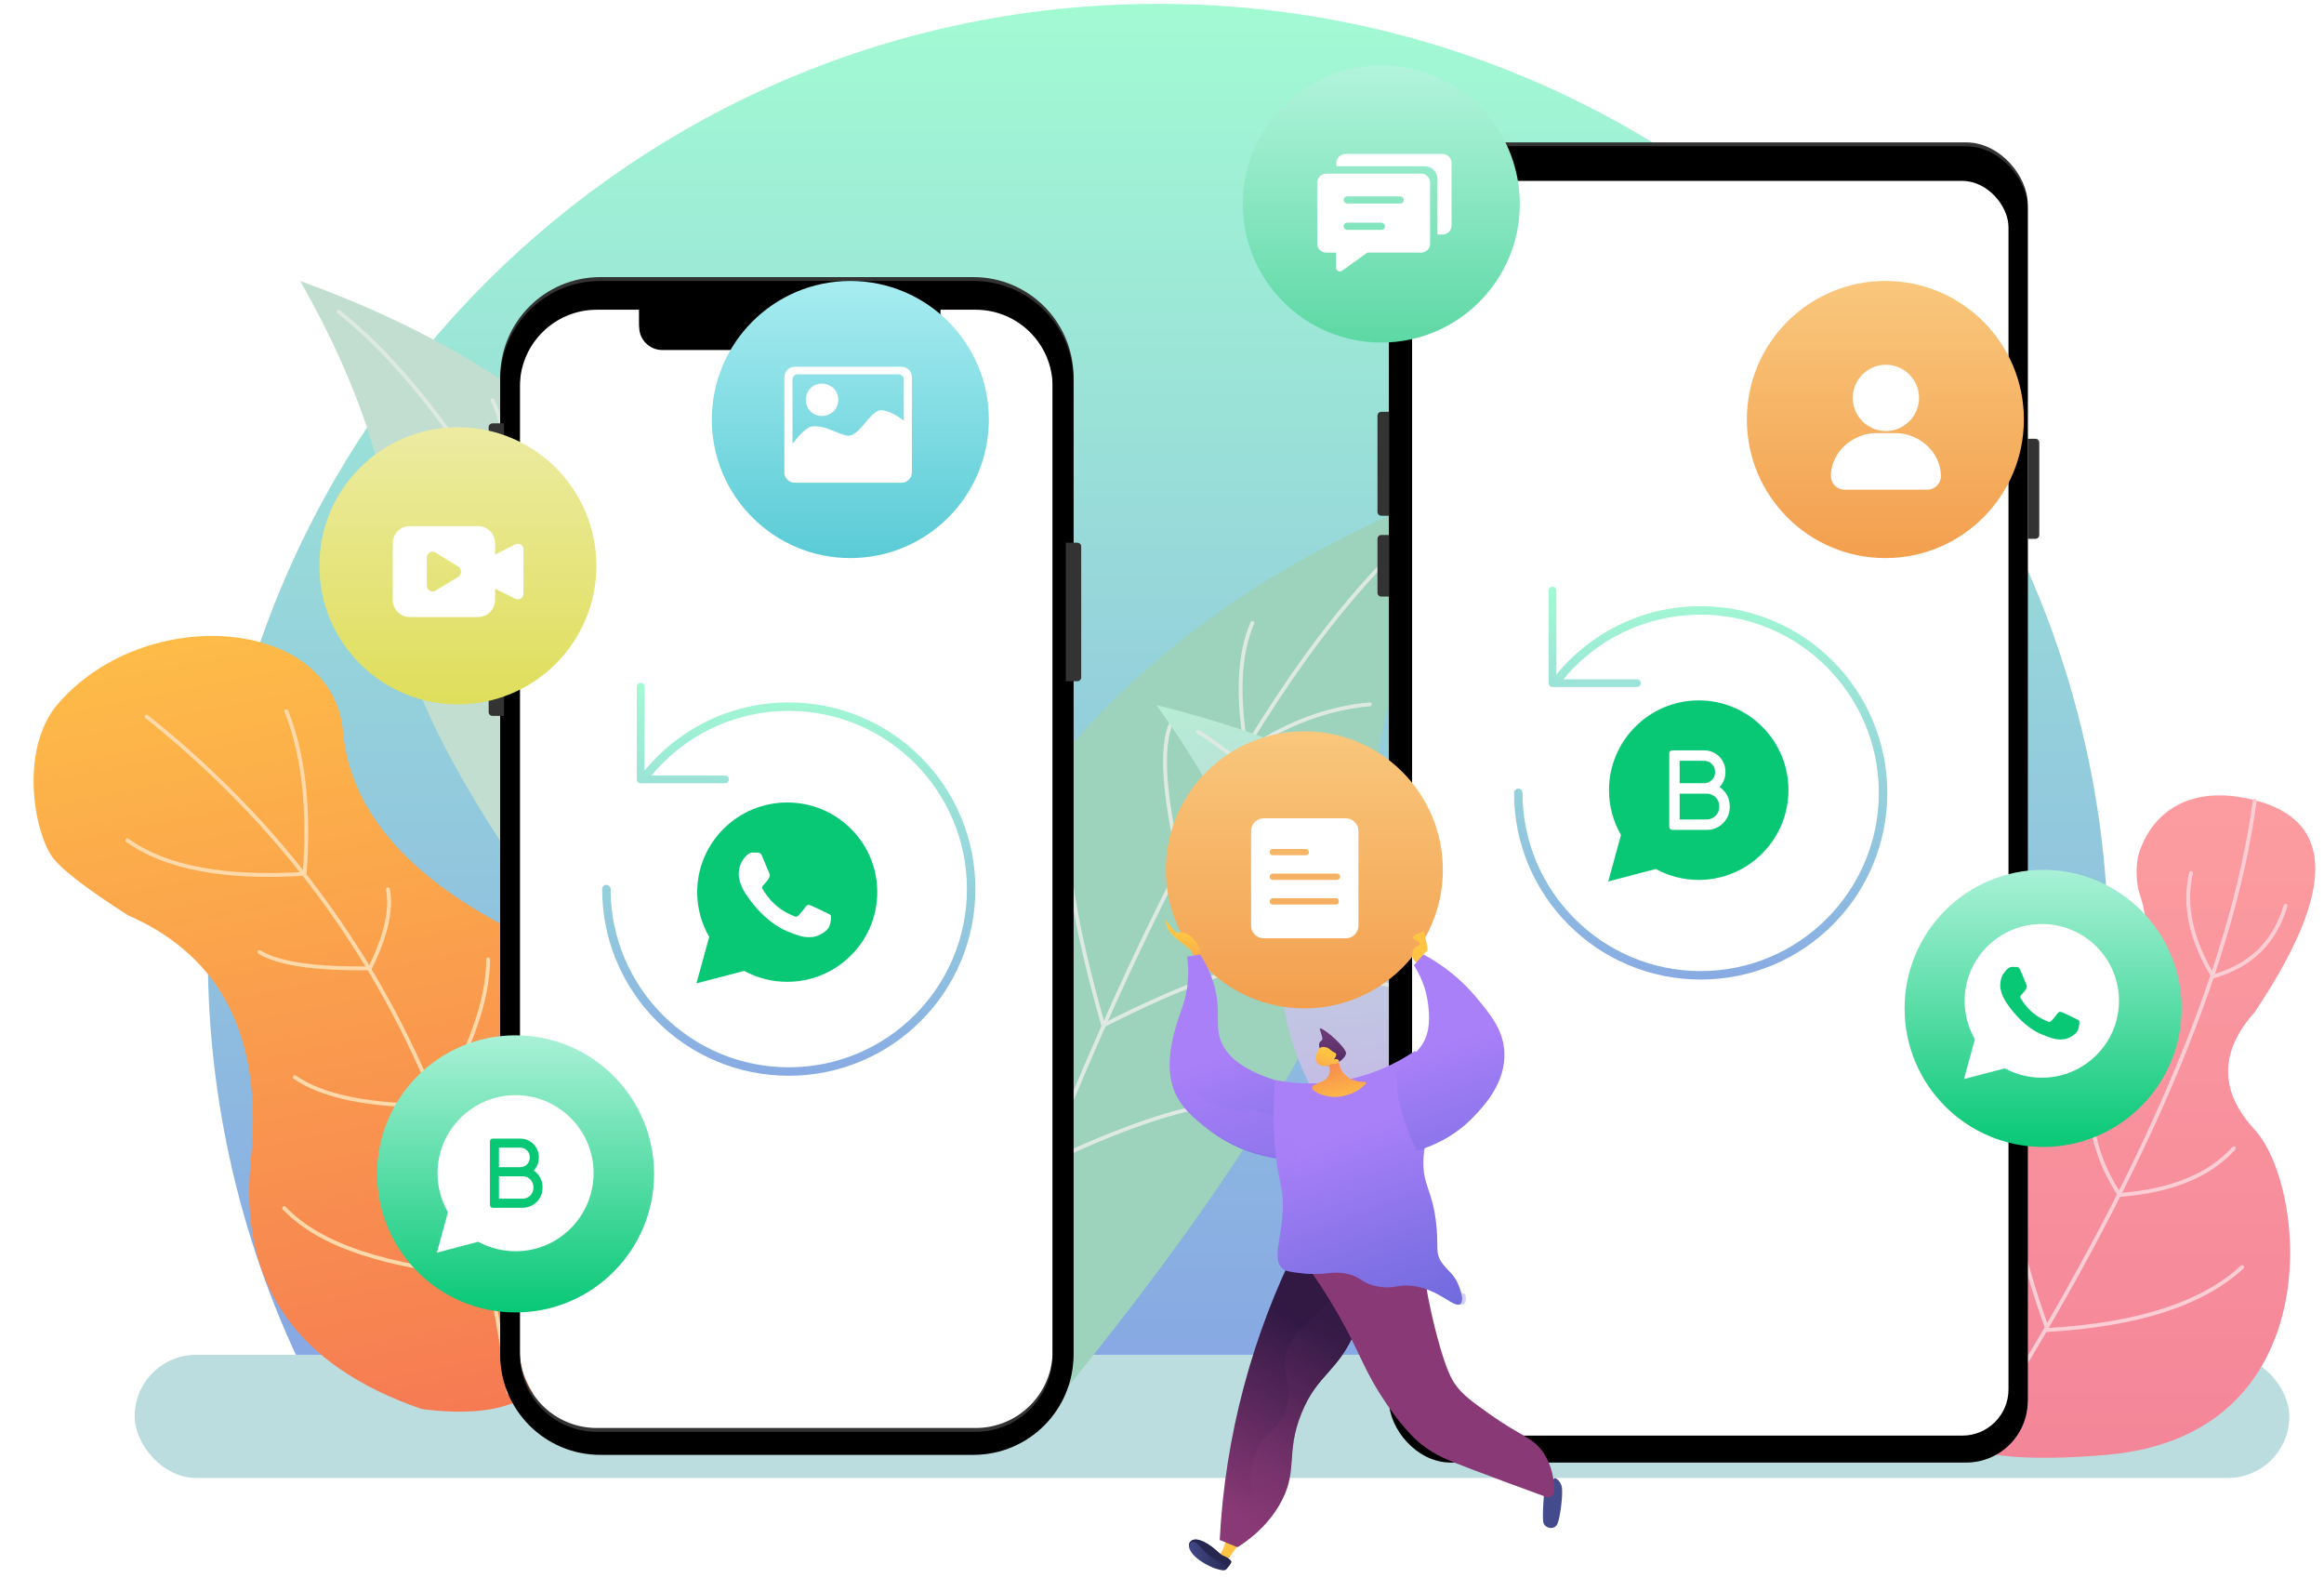 <?xml version="1.0" encoding="UTF-8"?>
<svg width="604px" height="410px" viewBox="0 0 604 410" version="1.1" xmlns="http://www.w3.org/2000/svg" xmlns:xlink="http://www.w3.org/1999/xlink">
    <title>编组 40</title>
    <defs>
        <linearGradient x1="50%" y1="0%" x2="50%" y2="100%" id="linearGradient-1">
            <stop stop-color="#A2FAD3" offset="0%"></stop>
            <stop stop-color="#87A6E4" offset="100%"></stop>
        </linearGradient>
        <linearGradient x1="50%" y1="0%" x2="50%" y2="99.526%" id="linearGradient-2">
            <stop stop-color="#FC9DA0" offset="0%"></stop>
            <stop stop-color="#F48599" offset="100%"></stop>
        </linearGradient>
        <linearGradient x1="50%" y1="0%" x2="50%" y2="100%" id="linearGradient-3">
            <stop stop-color="#FEBF47" offset="0%"></stop>
            <stop stop-color="#F67A53" offset="100%"></stop>
        </linearGradient>
        <linearGradient x1="50%" y1="0%" x2="50%" y2="100%" id="linearGradient-4">
            <stop stop-color="#B7EDD5" offset="0%"></stop>
            <stop stop-color="#D481FA" offset="100%"></stop>
        </linearGradient>
        <path d="M202,2 C216.359,2 228,13.641 228,28 L228,281 C228,295.359 216.359,307 202,307 L105,307 C90.641,307 79,295.359 79,281 L79,28 C79,13.641 90.641,2 105,2 L202,2 Z M193.384,13.941 C193.384,17.255 190.698,19.941 187.384,19.941 L121.121,19.941 C117.808,19.941 115.121,17.255 115.121,13.941 L115.121,9.475 L104.11,9.475 C93.179,9.475 84.296,18.244 84.112,29.131 L84.11,29.475 L84.11,281.02 C84.11,291.95 92.878,300.833 103.765,301.017 L104.11,301.02 L202.574,301.02 C213.505,301.02 222.387,292.251 222.571,281.364 L222.574,281.02 L222.574,29.475 C222.574,18.43 213.62,9.475 202.574,9.475 L193.384,9.475 L193.384,9.475 L193.384,13.941 Z" id="path-5"></path>
        <filter x="-1.0%" y="-0.5%" width="102.0%" height="101.0%" filterUnits="objectBoundingBox" id="filter-6">
            <feGaussianBlur stdDeviation="1" in="SourceAlpha" result="shadowBlurInner1"></feGaussianBlur>
            <feOffset dx="0" dy="1" in="shadowBlurInner1" result="shadowOffsetInner1"></feOffset>
            <feComposite in="shadowOffsetInner1" in2="SourceAlpha" operator="arithmetic" k2="-1" k3="1" result="shadowInnerInner1"></feComposite>
            <feColorMatrix values="0 0 0 0 1   0 0 0 0 1   0 0 0 0 1  0 0 0 0.5 0" type="matrix" in="shadowInnerInner1"></feColorMatrix>
        </filter>
        <rect id="path-7" x="3" y="0" width="166" height="342" rx="16"></rect>
        <filter x="-0.9%" y="-0.4%" width="101.8%" height="100.9%" filterUnits="objectBoundingBox" id="filter-8">
            <feGaussianBlur stdDeviation="1" in="SourceAlpha" result="shadowBlurInner1"></feGaussianBlur>
            <feOffset dx="0" dy="1" in="shadowBlurInner1" result="shadowOffsetInner1"></feOffset>
            <feComposite in="shadowOffsetInner1" in2="SourceAlpha" operator="arithmetic" k2="-1" k3="1" result="shadowInnerInner1"></feComposite>
            <feColorMatrix values="0 0 0 0 1   0 0 0 0 1   0 0 0 0 1  0 0 0 0.5 0" type="matrix" in="shadowInnerInner1"></feColorMatrix>
        </filter>
        <linearGradient x1="50%" y1="0%" x2="50%" y2="100%" id="linearGradient-9">
            <stop stop-color="#A1F7D3" offset="0%"></stop>
            <stop stop-color="#88A9E4" offset="100%"></stop>
        </linearGradient>
        <linearGradient x1="50%" y1="0%" x2="50%" y2="100%" id="linearGradient-10">
            <stop stop-color="#A2FAD4" offset="0%"></stop>
            <stop stop-color="#9BE3D7" offset="100%"></stop>
        </linearGradient>
        <linearGradient x1="50%" y1="0%" x2="50%" y2="100%" id="linearGradient-11">
            <stop stop-color="#B2F4DD" offset="0%"></stop>
            <stop stop-color="#5DD8A4" offset="100%"></stop>
        </linearGradient>
        <filter x="-40.0%" y="-40.0%" width="180.0%" height="180.0%" filterUnits="objectBoundingBox" id="filter-12">
            <feOffset dx="0" dy="2" in="SourceAlpha" result="shadowOffsetOuter1"></feOffset>
            <feGaussianBlur stdDeviation="3" in="shadowOffsetOuter1" result="shadowBlurOuter1"></feGaussianBlur>
            <feColorMatrix values="0 0 0 0 0.19   0 0 0 0 0.763   0 0 0 0 0.518  0 0 0 1 0" type="matrix" in="shadowBlurOuter1" result="shadowMatrixOuter1"></feColorMatrix>
            <feMerge>
                <feMergeNode in="shadowMatrixOuter1"></feMergeNode>
                <feMergeNode in="SourceGraphic"></feMergeNode>
            </feMerge>
        </filter>
        <linearGradient x1="50%" y1="0%" x2="50%" y2="100%" id="linearGradient-13">
            <stop stop-color="#F9C77C" offset="0%"></stop>
            <stop stop-color="#F39F4E" offset="100%"></stop>
        </linearGradient>
        <linearGradient x1="50%" y1="0%" x2="50%" y2="100%" id="linearGradient-14">
            <stop stop-color="#A9F1D7" offset="0%"></stop>
            <stop stop-color="#08C876" offset="100%"></stop>
        </linearGradient>
        <linearGradient x1="50%" y1="0%" x2="50%" y2="100%" id="linearGradient-15">
            <stop stop-color="#ECEBA1" offset="0%"></stop>
            <stop stop-color="#DFDE5B" offset="100%"></stop>
        </linearGradient>
        <filter x="-40.0%" y="-40.0%" width="180.0%" height="180.0%" filterUnits="objectBoundingBox" id="filter-16">
            <feOffset dx="0" dy="2" in="SourceAlpha" result="shadowOffsetOuter1"></feOffset>
            <feGaussianBlur stdDeviation="3" in="shadowOffsetOuter1" result="shadowBlurOuter1"></feGaussianBlur>
            <feColorMatrix values="0 0 0 0 0.776   0 0 0 0 0.769   0 0 0 0 0.102  0 0 0 1 0" type="matrix" in="shadowBlurOuter1" result="shadowMatrixOuter1"></feColorMatrix>
            <feMerge>
                <feMergeNode in="shadowMatrixOuter1"></feMergeNode>
                <feMergeNode in="SourceGraphic"></feMergeNode>
            </feMerge>
        </filter>
        <filter x="-40.0%" y="-40.0%" width="180.0%" height="180.0%" filterUnits="objectBoundingBox" id="filter-17">
            <feOffset dx="0" dy="2" in="SourceAlpha" result="shadowOffsetOuter1"></feOffset>
            <feGaussianBlur stdDeviation="3" in="shadowOffsetOuter1" result="shadowBlurOuter1"></feGaussianBlur>
            <feColorMatrix values="0 0 0 0 0.843   0 0 0 0 0.494   0 0 0 0 0.165  0 0 0 1 0" type="matrix" in="shadowBlurOuter1" result="shadowMatrixOuter1"></feColorMatrix>
            <feMerge>
                <feMergeNode in="shadowMatrixOuter1"></feMergeNode>
                <feMergeNode in="SourceGraphic"></feMergeNode>
            </feMerge>
        </filter>
        <filter x="-40.0%" y="-40.0%" width="180.0%" height="180.0%" filterUnits="objectBoundingBox" id="filter-18">
            <feOffset dx="0" dy="2" in="SourceAlpha" result="shadowOffsetOuter1"></feOffset>
            <feGaussianBlur stdDeviation="3" in="shadowOffsetOuter1" result="shadowBlurOuter1"></feGaussianBlur>
            <feColorMatrix values="0 0 0 0 0.844   0 0 0 0 0.494   0 0 0 0 0.164  0 0 0 1 0" type="matrix" in="shadowBlurOuter1" result="shadowMatrixOuter1"></feColorMatrix>
            <feMerge>
                <feMergeNode in="shadowMatrixOuter1"></feMergeNode>
                <feMergeNode in="SourceGraphic"></feMergeNode>
            </feMerge>
        </filter>
        <linearGradient x1="50%" y1="0%" x2="50%" y2="100%" id="linearGradient-19">
            <stop stop-color="#A7ECF0" offset="0%"></stop>
            <stop stop-color="#5ACBD6" offset="100%"></stop>
        </linearGradient>
        <filter x="-40.0%" y="-40.0%" width="180.0%" height="180.0%" filterUnits="objectBoundingBox" id="filter-20">
            <feOffset dx="0" dy="2" in="SourceAlpha" result="shadowOffsetOuter1"></feOffset>
            <feGaussianBlur stdDeviation="3" in="shadowOffsetOuter1" result="shadowBlurOuter1"></feGaussianBlur>
            <feColorMatrix values="0 0 0 0 0.104   0 0 0 0 0.73   0 0 0 0 0.789  0 0 0 1 0" type="matrix" in="shadowBlurOuter1" result="shadowMatrixOuter1"></feColorMatrix>
            <feMerge>
                <feMergeNode in="shadowMatrixOuter1"></feMergeNode>
                <feMergeNode in="SourceGraphic"></feMergeNode>
            </feMerge>
        </filter>
        <linearGradient x1="49.184%" y1="81.905%" x2="44.3%" y2="267.745%" id="linearGradient-21">
            <stop stop-color="#FFC444" offset="0%"></stop>
            <stop stop-color="#F36F56" offset="100%"></stop>
        </linearGradient>
        <linearGradient x1="2439.736%" y1="50.007%" x2="2539.736%" y2="50.007%" id="linearGradient-22">
            <stop stop-color="#FFC444" offset="0%"></stop>
            <stop stop-color="#F36F56" offset="100%"></stop>
        </linearGradient>
        <linearGradient x1="0.012%" y1="50.068%" x2="100.009%" y2="50.068%" id="linearGradient-23">
            <stop stop-color="#444B8C" offset="0%"></stop>
            <stop stop-color="#26264F" offset="100%"></stop>
        </linearGradient>
        <linearGradient x1="1437.41%" y1="29.475%" x2="1426.341%" y2="46.022%" id="linearGradient-24">
            <stop stop-color="#444B8C" offset="0%"></stop>
            <stop stop-color="#26264F" offset="100%"></stop>
        </linearGradient>
        <linearGradient x1="53.992%" y1="25.907%" x2="33.858%" y2="95.788%" id="linearGradient-25">
            <stop stop-color="#311944" offset="0%"></stop>
            <stop stop-color="#893976" offset="100%"></stop>
        </linearGradient>
        <linearGradient x1="136.05%" y1="26.827%" x2="117.718%" y2="100.564%" id="linearGradient-26">
            <stop stop-color="#311944" offset="0%"></stop>
            <stop stop-color="#893976" offset="100%"></stop>
        </linearGradient>
        <linearGradient x1="2967.713%" y1="49.994%" x2="3067.695%" y2="49.994%" id="linearGradient-27">
            <stop stop-color="#444B8C" offset="0%"></stop>
            <stop stop-color="#26264F" offset="100%"></stop>
        </linearGradient>
        <linearGradient x1="283.327%" y1="12.586%" x2="251.161%" y2="80.688%" id="linearGradient-28">
            <stop stop-color="#311944" offset="0%"></stop>
            <stop stop-color="#893976" offset="100%"></stop>
        </linearGradient>
        <linearGradient x1="842.4%" y1="57.855%" x2="837.952%" y2="194.279%" id="linearGradient-29">
            <stop stop-color="#FFC444" offset="0%"></stop>
            <stop stop-color="#F36F56" offset="100%"></stop>
        </linearGradient>
        <linearGradient x1="47.734%" y1="48.989%" x2="69.722%" y2="167.654%" id="linearGradient-30">
            <stop stop-color="#AA80F9" offset="0%"></stop>
            <stop stop-color="#6165D7" offset="100%"></stop>
        </linearGradient>
        <linearGradient x1="189.996%" y1="-10.307%" x2="215.454%" y2="84.447%" id="linearGradient-31">
            <stop stop-color="#AA80F9" offset="0%"></stop>
            <stop stop-color="#6165D7" offset="100%"></stop>
        </linearGradient>
        <linearGradient x1="194.938%" y1="14.473%" x2="219.423%" y2="138.671%" id="linearGradient-32">
            <stop stop-color="#AA80F9" offset="0%"></stop>
            <stop stop-color="#6165D7" offset="100%"></stop>
        </linearGradient>
        <linearGradient x1="69.746%" y1="112.633%" x2="34.704%" y2="-13.131%" id="linearGradient-33">
            <stop stop-color="#FFC444" offset="0%"></stop>
            <stop stop-color="#F36F56" offset="100%"></stop>
        </linearGradient>
        <linearGradient x1="54.033%" y1="186.449%" x2="51.426%" y2="21.222%" id="linearGradient-34">
            <stop stop-color="#311944" offset="0%"></stop>
            <stop stop-color="#6B3976" offset="100%"></stop>
        </linearGradient>
        <linearGradient x1="53.819%" y1="35.99%" x2="-51.276%" y2="232.17%" id="linearGradient-35">
            <stop stop-color="#FFC444" offset="0%"></stop>
            <stop stop-color="#F36F56" offset="100%"></stop>
        </linearGradient>
        <linearGradient x1="198.104%" y1="-36.537%" x2="243.447%" y2="70.321%" id="linearGradient-36">
            <stop stop-color="#AA80F9" offset="0%"></stop>
            <stop stop-color="#6165D7" offset="100%"></stop>
        </linearGradient>
    </defs>
    <g id="页面-1" stroke="none" stroke-width="1" fill="none" fill-rule="evenodd">
        <g id="RecoverGo（WhatsApp）首页2" transform="translate(-998, -159)">
            <g id="编组-40" transform="translate(998, 159)">
                <g id="编组-8" transform="translate(2.32, 1)">
                    <path d="M298.68,0 C435.094,0 545.68,110.586 545.68,247 C545.68,288.525 535.433,327.657 517.329,362.005 L80.03,362.005 C61.927,327.657 51.68,288.525 51.68,247 C51.68,110.586 162.266,0 298.68,0 Z" id="形状结合" fill="url(#linearGradient-1)"></path>
                    <g id="编组-6" transform="translate(32.68, 205.651)">
                        <rect id="矩形" fill="#BCDDDF" x="0" y="145.349" width="560" height="32" rx="16"></rect>
                        <path d="M471.317,148.784 C450.053,107.161 455.75,81.349 488.409,71.349 C517.693,62.383 527.518,44.678 520.953,25.145 C520.196,22.895 519.977,17.853 520.953,14.885 C524.487,4.128 534.493,-2.996 550.971,1.241 C571.995,6.646 571.995,25.016 550.971,56.349 C541.777,66.678 541.777,76.842 550.971,86.842 C564.761,101.842 570.693,166.349 512.481,171.349 C473.673,174.683 459.952,167.161 471.317,148.784 Z" id="路径-3" fill="url(#linearGradient-2)"></path>
                        <path d="M480.733,164.973 C521.586,100.264 545.011,45.719 551.006,1.338" id="路径-4" stroke="#FBCED5" stroke-linecap="round" stroke-linejoin="round"></path>
                        <path d="M540.19,47.051 C549.931,44.289 556.201,38.165 559,28.681" id="路径-5" stroke="#FBCED5" stroke-linecap="round" stroke-linejoin="round"></path>
                        <path d="M540.19,47.051 C534.435,37.556 532.516,28.594 534.435,20.166" id="路径-6" stroke="#FBCED5" stroke-linecap="round" stroke-linejoin="round"></path>
                        <path d="M515.87,103.812 C529.298,102.798 539.205,98.757 545.59,91.691" id="路径-7" stroke="#FBCED5" stroke-linecap="round" stroke-linejoin="round"></path>
                        <path d="M515.87,103.812 C509.172,93.496 506.939,82.74 509.172,71.543" id="路径-8" stroke="#FBCED5" stroke-linecap="round" stroke-linejoin="round"></path>
                        <path d="M497.188,138.902 C520.581,137.543 537.43,132.098 547.738,122.566" id="路径-9" stroke="#FBCED5" stroke-linecap="round" stroke-linejoin="round"></path>
                        <path d="M497.188,138.902 C489.251,117.258 486.316,100.183 488.381,87.678" id="路径-10" stroke="#FBCED5" stroke-linecap="round" stroke-linejoin="round"></path>
                    </g>
                    <g id="编组-5" transform="translate(91.378, 263.716) rotate(-11) translate(-91.378, -263.716) translate(18.898, 157.695)">
                        <path d="M68.801,208.596 C38.694,191.26 28.25,167.292 37.468,136.692 C46.686,106.091 40.266,83.198 18.208,68.014 C8.472,58.707 2.947,52.341 1.633,48.916 C-1.675,40.298 -0.586,19.797 10.798,10.768 C38.055,-10.849 85.345,2.054 82.254,31.933 C80.193,51.852 90.968,71.24 114.579,90.096 C149.591,123.457 154.342,156.661 128.83,189.71 C115.8,206.59 104.698,208.151 94.538,211.072 C88.05,212.937 79.471,212.112 68.801,208.596 Z" id="路径-11" fill="url(#linearGradient-3)"></path>
                        <path d="M91.688,208.601 C96.983,133.938 77.386,70.517 32.896,18.336" id="路径-12" stroke="#FFD9A9" stroke-linecap="round" stroke-linejoin="round"></path>
                        <path d="M65.425,66.255 C69.926,49.76 71.051,35.634 68.801,23.877" id="路径-13" stroke="#FFD9A9" stroke-linecap="round" stroke-linejoin="round"></path>
                        <path d="M65.425,66.255 C44.726,63.573 30.196,57.793 21.835,48.916" id="路径-14" stroke="#FFD9A9" stroke-linecap="round" stroke-linejoin="round"></path>
                        <path d="M77.387,93.596 C83.06,86.152 85.896,79.734 85.896,74.343" id="路径-15" stroke="#FFD9A9" stroke-linecap="round" stroke-linejoin="round"></path>
                        <path d="M77.387,93.596 C63.368,91.078 54.237,87.869 49.994,83.969" id="路径-16" stroke="#FFD9A9" stroke-linecap="round" stroke-linejoin="round"></path>
                        <path d="M87.763,132.021 C99.199,119.008 105.943,107.398 107.993,97.191" id="路径-17" stroke="#FFD9A9" stroke-linecap="round" stroke-linejoin="round"></path>
                        <path d="M87.763,132.021 C70.561,128.745 58.905,123.945 52.795,117.621" id="路径-18" stroke="#FFD9A9" stroke-linecap="round" stroke-linejoin="round"></path>
                        <path d="M92.533,177.946 C113.642,163.363 126.21,146.937 130.238,128.669" id="路径-19" stroke="#FFD9A9" stroke-linecap="round" stroke-linejoin="round"></path>
                        <path d="M92.533,177.946 C67.087,170.915 50.785,161.77 43.63,150.511" id="路径-20" stroke="#FFD9A9" stroke-linecap="round" stroke-linejoin="round"></path>
                    </g>
                    <g id="编组-7" transform="translate(225.706, 123)">
                        <path d="M45.736,241 C100.562,173.921 127.974,125.651 127.974,96.19 C127.974,66.73 137.834,34.667 157.554,0 C52.518,37.991 0,111.489 0,220.493 C0,272.713 13.598,235.675 20.596,241 C25.669,244.86 34.049,244.86 45.736,241 Z" id="路径-21" fill="#9DD3BC"></path>
                        <path d="M22.553,234.553 C64.572,116.107 105.502,41.152 145.344,9.689" id="路径-22" stroke="#DEE9E4" stroke-linecap="round" stroke-linejoin="round"></path>
                        <path d="M94.527,72 C105.245,64.38 116.395,60.046 127.974,58.998" id="路径-23" stroke="#DEE9E4" stroke-linecap="round" stroke-linejoin="round"></path>
                        <path d="M95.951,71.002 C93.462,56.902 93.967,45.853 97.466,37.856" id="路径-24" stroke="#DEE9E4" stroke-linecap="round" stroke-linejoin="round"></path>
                        <path d="M78.777,101.094 C94.986,93.871 107.238,90.26 115.532,90.26" id="路径-25" stroke="#DEE9E4" stroke-linecap="round" stroke-linejoin="round"></path>
                        <path d="M78.777,101.094 C74.387,82.444 73.592,70.005 76.392,63.774" id="路径-26" stroke="#DEE9E4" stroke-linecap="round" stroke-linejoin="round"></path>
                        <path d="M58.712,142.449 C79.144,131.943 96.091,125.929 109.554,124.406" id="路径-27" stroke="#DEE9E4" stroke-linecap="round" stroke-linejoin="round"></path>
                        <path d="M58.712,142.449 C51.409,116.719 48.424,98.545 49.757,87.927" id="路径-28" stroke="#DEE9E4" stroke-linecap="round" stroke-linejoin="round"></path>
                        <path d="M44.044,178.138 C63.577,168.939 78.501,163.856 88.816,162.89" id="路径-29" stroke="#DEE9E4" stroke-linecap="round" stroke-linejoin="round"></path>
                        <path d="M44.044,178.138 C34.258,151.379 29.365,133.468 29.365,124.406" id="路径-30" stroke="#DEE9E4" stroke-linecap="round" stroke-linejoin="round"></path>
                    </g>
                    <g id="编组-7" transform="translate(141.68, 176) scale(-1, 1) translate(-141.68, -176) translate(75.68, 72)">
                        <path d="M38.318,201.47 C84.251,145.393 107.218,105.041 107.218,80.413 C107.218,55.785 115.478,28.98 132,0 C44,31.76 0,93.202 0,184.327 C0,227.981 11.393,197.019 17.255,201.47 C21.505,204.697 28.526,204.697 38.318,201.47 Z" id="路径-21" fill="#C1DED1"></path>
                        <path d="M19,196 C54.247,96.972 88.58,34.305 122,8" id="路径-22" stroke="#DEE9E4" stroke-linecap="round" stroke-linejoin="round"></path>
                        <path d="M79,60 C87.973,53.554 97.306,49.887 107,49" id="路径-23" stroke="#DEE9E4" stroke-linecap="round" stroke-linejoin="round"></path>
                        <path d="M80.518,59 C78.083,47.089 78.577,37.755 82,31" id="路径-24" stroke="#DEE9E4" stroke-linecap="round" stroke-linejoin="round"></path>
                        <path d="M66,84 C79.671,78 90.004,75 97,75" id="路径-25" stroke="#DEE9E4" stroke-linecap="round" stroke-linejoin="round"></path>
                        <path d="M66,84 C62.724,68.509 62.131,58.175 64.22,53" id="路径-26" stroke="#DEE9E4" stroke-linecap="round" stroke-linejoin="round"></path>
                        <path d="M49,119 C66.28,110.266 80.613,105.266 92,104" id="路径-27" stroke="#DEE9E4" stroke-linecap="round" stroke-linejoin="round"></path>
                        <path d="M50,119 C43.693,97.292 41.115,81.958 42.267,73" id="路径-28" stroke="#DEE9E4" stroke-linecap="round" stroke-linejoin="round"></path>
                        <path d="M37,149 C53.142,141.158 65.476,136.824 74,136" id="路径-29" stroke="#DEE9E4" stroke-linecap="round" stroke-linejoin="round"></path>
                        <path d="M37,149 C29,126.59 25,111.59 25,104" id="路径-30" stroke="#DEE9E4" stroke-linecap="round" stroke-linejoin="round"></path>
                    </g>
                    <g id="编组-7" transform="translate(374.756, 278.741) scale(-1, 1) rotate(6) translate(-374.756, -278.741) translate(308.756, 174.741)">
                        <path d="M38.318,201.47 C84.251,145.393 107.218,105.041 107.218,80.413 C107.218,55.785 115.478,28.98 132,0 C44,31.76 0,93.202 0,184.327 C0,227.981 11.393,197.019 17.255,201.47 C21.505,204.697 28.526,204.697 38.318,201.47 Z" id="路径-21" fill="url(#linearGradient-4)"></path>
                        <path d="M19,196 C54.247,96.972 88.58,34.305 122,8" id="路径-22" stroke="#DEE9E4" stroke-linecap="round" stroke-linejoin="round"></path>
                        <path d="M79,60 C87.973,53.554 97.306,49.887 107,49" id="路径-23" stroke="#DEE9E4" stroke-linecap="round" stroke-linejoin="round"></path>
                        <path d="M80.518,59 C78.083,47.089 78.577,37.755 82,31" id="路径-24" stroke="#DEE9E4" stroke-linecap="round" stroke-linejoin="round"></path>
                        <path d="M66,84 C79.671,78 90.004,75 97,75" id="路径-25" stroke="#DEE9E4" stroke-linecap="round" stroke-linejoin="round"></path>
                        <path d="M66,84 C62.724,68.509 62.131,58.175 64.22,53" id="路径-26" stroke="#DEE9E4" stroke-linecap="round" stroke-linejoin="round"></path>
                        <path d="M49,119 C66.28,110.266 80.613,105.266 92,104" id="路径-27" stroke="#DEE9E4" stroke-linecap="round" stroke-linejoin="round"></path>
                        <path d="M50,119 C43.693,97.292 41.115,81.958 42.267,73" id="路径-28" stroke="#DEE9E4" stroke-linecap="round" stroke-linejoin="round"></path>
                        <path d="M37,149 C53.142,141.158 65.476,136.824 74,136" id="路径-29" stroke="#DEE9E4" stroke-linecap="round" stroke-linejoin="round"></path>
                        <path d="M37,149 C29,126.59 25,111.59 25,104" id="路径-30" stroke="#DEE9E4" stroke-linecap="round" stroke-linejoin="round"></path>
                    </g>
                    <g id="编组-3" transform="translate(48.68, 69)">
                        <rect id="矩形" fill-opacity="0" fill="#D8D8D8" x="0" y="0" width="309" height="309"></rect>
                        <rect id="矩形" fill="#FFFFFF" x="84" y="8" width="139" height="295" rx="22"></rect>
                        <g id="形状结合">
                            <use fill="#333333" fill-rule="evenodd" xlink:href="#path-5"></use>
                            <use fill="black" fill-opacity="1" filter="url(#filter-6)" xlink:href="#path-5"></use>
                        </g>
                        <path d="M77,40 L80,40 L80,40 L80,54 L77,54 C76.448,54 76,53.552 76,53 L76,41 C76,40.448 76.448,40 77,40 Z" id="矩形" fill="#333333"></path>
                        <path d="M77,66 L80,66 L80,66 L80,89 L77,89 C76.448,89 76,88.552 76,88 L76,67 C76,66.448 76.448,66 77,66 Z" id="矩形" fill="#333333"></path>
                        <path d="M77,93 L80,93 L80,93 L80,116 L77,116 C76.448,116 76,115.552 76,115 L76,94 C76,93.448 76.448,93 77,93 Z" id="矩形" fill="#333333"></path>
                        <path d="M226,71 L229,71 C229.552,71 230,71.448 230,72 L230,106 C230,106.552 229.552,107 229,107 L226,107 L226,107 L226,71 Z" id="矩形" fill="#333333"></path>
                    </g>
                    <g id="编组-3" transform="translate(355.68, 36)">
                        <g id="矩形">
                            <use fill="#333333" fill-rule="evenodd" xlink:href="#path-7"></use>
                            <use fill="black" fill-opacity="1" filter="url(#filter-8)" xlink:href="#path-7"></use>
                        </g>
                        <rect id="矩形" fill="#FFFFFF" x="9" y="10" width="155" height="326" rx="12"></rect>
                        <path d="M1,70 L3,70 L3,70 L3,97 L1,97 C0.448,97 6.76353751e-17,96.552 0,96 L0,71 C-6.76353751e-17,70.448 0.448,70 1,70 Z" id="矩形" fill="#333333"></path>
                        <path d="M1,102 L3,102 L3,102 L3,118 L1,118 C0.448,118 6.76353751e-17,117.552 0,117 L0,103 C-6.76353751e-17,102.448 0.448,102 1,102 Z" id="矩形" fill="#333333"></path>
                        <path d="M169,77 L171,77 C171.552,77 172,77.448 172,78 L172,102 C172,102.552 171.552,103 171,103 L169,103 L169,103 L169,77 Z" id="矩形" fill="#333333"></path>
                    </g>
                    <g id="恢复-(5)" transform="translate(152.68, 176)">
                        <path d="M50,104 C43.255,104 36.706,102.672 30.538,100.074 C24.578,97.557 19.242,93.954 14.645,89.358 C10.049,84.762 6.445,79.416 3.927,73.469 C1.317,67.303 0,60.755 0,54 C0,52.568 1.167,51.402 2.599,51.402 C4.031,51.402 5.198,52.568 5.198,54 C5.198,78.711 25.295,98.804 50,98.804 C74.705,98.804 94.802,78.7 94.802,54 C94.802,29.289 74.705,9.196 50,9.196 C36.221,9.196 23.4,15.409 14.842,26.229 C13.952,27.349 12.312,27.545 11.192,26.656 C10.072,25.767 9.875,24.127 10.765,23.007 C15.35,17.21 21.252,12.43 27.847,9.162 C34.766,5.732 42.227,4 50,4 C56.745,4 63.294,5.328 69.462,7.926 C75.422,10.443 80.758,14.046 85.355,18.642 C89.94,23.238 93.555,28.584 96.073,34.531 C98.683,40.697 100,47.245 100,54 C100,60.744 98.683,67.303 96.073,73.469 C93.555,79.427 89.951,84.774 85.355,89.358 C80.758,93.954 75.422,97.557 69.462,100.074 C63.294,102.672 56.745,104 50,104 Z" id="路径" stroke="#FFFFFF" stroke-width="3" fill="url(#linearGradient-9)" fill-rule="nonzero"></path>
                        <polyline id="路径-2" stroke="url(#linearGradient-10)" stroke-width="2" stroke-linecap="round" stroke-linejoin="round" points="33.445 25.5 11.5 25.5 11.5 1.412"></polyline>
                    </g>
                    <g id="social-whatsapp-(1)" transform="translate(167.68, 197.5)">
                        <rect id="矩形" fill-opacity="0" fill="#D8D8D8" x="0" y="0" width="70" height="70"></rect>
                        <path d="M11,57 L14.32,44.932 C12.269,41.392 11.192,37.376 11.197,33.288 C11.202,20.447 21.7,10 34.598,10 C40.859,10.003 46.733,12.428 51.151,16.83 C55.553,21.191 58.019,27.124 58,33.307 C57.994,46.148 47.496,56.597 34.598,56.597 L34.588,56.597 C30.672,56.595 26.823,55.617 23.406,53.762 L11,57 Z" id="路径" fill="#08C876" fill-rule="nonzero"></path>
                        <path d="M28.101,24.02 C27.622,22.884 27.135,23.038 26.773,23.02 C26.428,23.003 26.035,23 25.64,23 C25.246,23 24.607,23.145 24.066,23.729 C23.525,24.313 22,25.723 22,28.593 C22,31.464 24.116,34.236 24.411,34.625 C24.706,35.014 28.575,40.903 34.499,43.429 C35.907,44.029 37.007,44.388 37.865,44.657 C39.279,45.1 40.567,45.039 41.584,44.888 C42.718,44.721 45.077,43.478 45.57,42.116 C46.061,40.753 46.061,39.586 45.914,39.343 C45.766,39.1 45.373,38.954 44.782,38.662 C44.192,38.37 41.289,36.96 40.747,36.765 C40.206,36.57 39.813,36.473 39.418,37.057 C39.025,37.64 37.894,38.954 37.549,39.343 C37.204,39.732 36.86,39.781 36.27,39.49 C35.679,39.197 33.776,38.581 31.522,36.596 C29.766,35.049 28.581,33.139 28.236,32.556 C27.891,31.972 28.199,31.657 28.494,31.366 C28.76,31.105 29.085,30.685 29.38,30.345 C29.676,30.004 29.774,29.76 29.971,29.372 C30.168,28.983 30.069,28.642 29.921,28.35 C29.774,28.058 28.593,25.189 28.101,24.021 L28.101,24.02 Z" id="路径" fill="#FFFFFF" fill-rule="nonzero"></path>
                    </g>
                    <g id="恢复-(5)" transform="translate(389.68, 151)">
                        <path d="M50,104 C43.255,104 36.706,102.672 30.538,100.074 C24.578,97.557 19.242,93.954 14.645,89.358 C10.049,84.762 6.445,79.416 3.927,73.469 C1.317,67.303 0,60.755 0,54 C0,52.568 1.167,51.402 2.599,51.402 C4.031,51.402 5.198,52.568 5.198,54 C5.198,78.711 25.295,98.804 50,98.804 C74.705,98.804 94.802,78.7 94.802,54 C94.802,29.289 74.705,9.196 50,9.196 C36.221,9.196 23.4,15.409 14.842,26.229 C13.952,27.349 12.312,27.545 11.192,26.656 C10.072,25.767 9.875,24.127 10.765,23.007 C15.35,17.21 21.252,12.43 27.847,9.162 C34.766,5.732 42.227,4 50,4 C56.745,4 63.294,5.328 69.462,7.926 C75.422,10.443 80.758,14.046 85.355,18.642 C89.94,23.238 93.555,28.584 96.073,34.531 C98.683,40.697 100,47.245 100,54 C100,60.744 98.683,67.303 96.073,73.469 C93.555,79.427 89.951,84.774 85.355,89.358 C80.758,93.954 75.422,97.557 69.462,100.074 C63.294,102.672 56.745,104 50,104 Z" id="路径" stroke="#FFFFFF" stroke-width="3" fill="url(#linearGradient-9)" fill-rule="nonzero"></path>
                        <polyline id="路径-2" stroke="url(#linearGradient-10)" stroke-width="2" stroke-linecap="round" stroke-linejoin="round" points="33.445 25.5 11.5 25.5 11.5 1.412"></polyline>
                    </g>
                    <g id="social-whatsapp-(1)" transform="translate(404.68, 170)">
                        <rect id="矩形" fill-opacity="0" fill="#D8D8D8" x="0" y="0" width="69" height="69"></rect>
                        <path d="M10.977,58.023 L14.286,45.943 C12.242,42.399 11.168,38.379 11.173,34.288 C11.178,21.434 21.64,10.977 34.493,10.977 C40.732,10.98 46.586,13.408 50.988,17.814 C55.375,22.179 57.832,28.118 57.813,34.307 C57.807,47.16 47.345,57.619 34.493,57.619 L34.483,57.619 C30.581,57.617 26.745,56.639 23.339,54.781 L10.977,58.023 Z" id="路径" fill="#08C876" fill-rule="nonzero"></path>
                        <g id="bold" transform="translate(19.167, 19.167)">
                            <rect id="矩形" fill-opacity="0" fill="#D8D8D8" x="0" y="0" width="30.667" height="30.667"></rect>
                            <path d="M20.745,14.321 C21.688,13.338 22.266,12.01 22.266,10.55 L22.266,10.264 C22.266,7.243 19.793,4.792 16.744,4.792 L8.436,4.792 C8.012,4.792 7.667,5.137 7.667,5.561 L7.667,24.627 C7.667,25.085 8.037,25.456 8.495,25.456 L17.443,25.456 C20.728,25.456 23.389,22.811 23.389,19.546 L23.389,19.237 C23.389,17.187 22.339,15.382 20.745,14.321 Z M10.362,7.487 L16.671,7.487 C18.274,7.487 19.571,8.734 19.571,10.275 L19.571,10.542 C19.571,12.08 18.271,13.33 16.671,13.33 L10.362,13.33 L10.362,7.487 Z M20.655,19.543 C20.655,21.309 19.203,22.741 17.412,22.741 L10.362,22.741 L10.362,16.042 L17.412,16.042 C19.203,16.042 20.655,17.474 20.655,19.24 L20.655,19.543 Z" id="形状" fill="#FFFFFF" fill-rule="nonzero"></path>
                        </g>
                    </g>
                    <circle id="椭圆形" fill="url(#linearGradient-11)" cx="356.68" cy="52" r="36"></circle>
                    <g id="对话" filter="url(#filter-12)" transform="translate(336.68, 32)">
                        <rect id="矩形" fill-opacity="0" fill="#D8D8D8" x="0" y="0" width="40" height="40"></rect>
                        <path d="M8.247,30.667 L8.247,34.546 C8.247,34.937 8.442,35.23 8.734,35.425 L8.738,35.427 C8.933,35.524 9.03,35.524 9.225,35.524 C9.42,35.524 9.615,35.427 9.811,35.329 L9.815,35.327 L16.352,30.643 L8.216,30.637 C8.224,30.637 8.232,30.64 8.238,30.645 C8.244,30.651 8.247,30.659 8.247,30.667 L8.247,30.667 Z M30.345,10.111 L5.67,10.111 C5.05,10.111 4.456,10.358 4.017,10.796 C3.579,11.235 3.333,11.83 3.333,12.45 L3.333,28.299 C3.333,28.919 3.58,29.513 4.018,29.951 C4.456,30.39 5.051,30.636 5.67,30.636 L30.345,30.636 C31.636,30.636 32.682,29.589 32.682,28.299 L32.682,12.45 C32.682,11.83 32.436,11.235 31.998,10.796 C31.56,10.358 30.965,10.111 30.345,10.111 Z M20.951,23.903 C20.903,24.404 20.526,24.73 19.978,24.73 L11.22,24.73 C10.629,24.73 10.154,24.25 10.207,23.688 C10.254,23.187 10.631,22.861 11.179,22.861 L19.935,22.861 C20.526,22.861 21.001,23.341 20.951,23.903 L20.951,23.903 Z M25.836,17.061 C25.788,17.561 25.411,17.888 24.863,17.888 L11.22,17.888 C10.629,17.888 10.154,17.408 10.207,16.846 C10.254,16.345 10.631,16.019 11.179,16.019 L24.823,16.019 C25.413,16.019 25.888,16.499 25.836,17.061 L25.836,17.061 Z M31.522,10.125 C31.464,10.086 31.419,10.11 31.431,10.136 C31.486,10.151 31.541,10.166 31.596,10.17 L31.522,10.125 Z M31.707,10.144 L31.54,10.144 L31.56,10.144 L31.707,10.144 Z" id="形状" fill="#FFFFFF" fill-rule="nonzero"></path>
                        <path d="M35.918,5 L10.664,5 C9.374,5 8.327,6.047 8.327,7.337 L8.327,8.196 L30.876,8.196 C31.271,8.196 31.645,8.196 32.04,8.279 C33.544,8.591 34.582,10.009 34.586,11.512 C34.589,12.689 34.586,13.866 34.586,15.044 L34.586,25.939 L35.918,25.939 C36.538,25.939 37.132,25.693 37.571,25.255 C38.009,24.817 38.255,24.222 38.255,23.602 L38.255,7.337 C38.255,6.046 37.209,5 35.918,5 L35.918,5 Z" id="路径" fill="#FFFFFF" fill-rule="nonzero"></path>
                    </g>
                    <circle id="椭圆形" fill="url(#linearGradient-13)" cx="487.68" cy="108" r="36"></circle>
                    <circle id="椭圆形" fill="url(#linearGradient-14)" cx="528.68" cy="261" r="36"></circle>
                    <circle id="椭圆形" fill="url(#linearGradient-14)" cx="131.68" cy="304" r="36"></circle>
                    <g id="social-whatsapp-(1)" transform="translate(101.68, 274)">
                        <rect id="矩形" fill-opacity="0" fill="#D8D8D8" x="0" y="0" width="60" height="60"></rect>
                        <path d="M9.545,50.455 L12.423,39.95 C10.645,36.869 9.711,33.373 9.716,29.816 C9.72,18.638 18.817,9.545 29.994,9.545 C35.419,9.548 40.509,11.659 44.338,15.49 C48.152,19.286 50.289,24.451 50.272,29.832 C50.267,41.009 41.17,50.103 29.994,50.103 L29.986,50.103 C26.592,50.102 23.257,49.251 20.295,47.636 L9.545,50.455 Z" id="路径" fill="#FFFFFF" fill-rule="nonzero"></path>
                        <g id="bold" transform="translate(16.667, 16.667)">
                            <rect id="矩形" fill-opacity="0" fill="#D8D8D8" x="0" y="0" width="26.667" height="26.667"></rect>
                            <path d="M18.039,12.453 C18.859,11.598 19.362,10.444 19.362,9.174 L19.362,8.925 C19.362,6.298 17.211,4.167 14.56,4.167 L7.336,4.167 C6.967,4.167 6.667,4.467 6.667,4.836 L6.667,21.415 C6.667,21.813 6.989,22.135 7.387,22.135 L15.168,22.135 C18.024,22.135 20.339,19.836 20.339,16.996 L20.339,16.728 C20.339,14.945 19.425,13.376 18.039,12.453 Z M9.01,6.51 L14.496,6.51 C15.89,6.51 17.018,7.594 17.018,8.935 L17.018,9.167 C17.018,10.505 15.888,11.591 14.496,11.591 L9.01,11.591 L9.01,6.51 Z M17.961,16.994 C17.961,18.529 16.698,19.775 15.141,19.775 L9.01,19.775 L9.01,13.949 L15.141,13.949 C16.698,13.949 17.961,15.194 17.961,16.73 L17.961,16.994 Z" id="形状" fill="#08C876" fill-rule="nonzero"></path>
                        </g>
                    </g>
                    <g id="social-whatsapp-(1)" transform="translate(498.68, 230.5)">
                        <rect id="矩形" fill-opacity="0" fill="#D8D8D8" x="0" y="0" width="60" height="60"></rect>
                        <path d="M9.429,48.857 L12.275,38.513 C10.516,35.479 9.593,32.036 9.597,28.533 C9.601,17.526 18.6,8.571 29.656,8.571 C35.022,8.574 40.057,10.653 43.844,14.425 C47.617,18.164 49.731,23.25 49.714,28.549 C49.709,39.555 40.71,48.511 29.656,48.511 L29.647,48.511 C26.29,48.51 22.991,47.672 20.062,46.082 L9.429,48.857 Z" id="路径" fill="#FFFFFF" fill-rule="nonzero"></path>
                        <path d="M24.086,20.589 C23.676,19.615 23.259,19.747 22.948,19.731 C22.653,19.717 22.315,19.714 21.977,19.714 C21.639,19.714 21.092,19.839 20.628,20.339 C20.164,20.839 18.857,22.049 18.857,24.508 C18.857,26.969 20.671,29.345 20.923,29.678 C21.176,30.012 24.492,35.06 29.57,37.225 C30.777,37.739 31.72,38.047 32.456,38.277 C33.668,38.657 34.771,38.604 35.643,38.476 C36.615,38.332 38.638,37.267 39.06,36.099 C39.481,34.931 39.481,33.931 39.355,33.722 C39.228,33.514 38.891,33.389 38.385,33.139 C37.879,32.889 35.39,31.68 34.926,31.513 C34.462,31.346 34.125,31.263 33.787,31.763 C33.45,32.263 32.48,33.389 32.185,33.722 C31.889,34.056 31.594,34.098 31.088,33.848 C30.582,33.598 28.951,33.07 27.019,31.368 C25.513,30.042 24.498,28.405 24.202,27.905 C23.907,27.404 24.171,27.134 24.424,26.885 C24.652,26.661 24.93,26.301 25.183,26.01 C25.437,25.718 25.521,25.509 25.69,25.176 C25.858,24.842 25.774,24.55 25.647,24.3 C25.521,24.05 24.509,21.59 24.086,20.59 L24.086,20.589 Z" id="路径" fill="#08C876" fill-rule="nonzero"></path>
                    </g>
                    <circle id="椭圆形" fill="url(#linearGradient-13)" cx="336.68" cy="225" r="36"></circle>
                    <circle id="椭圆形" fill="url(#linearGradient-15)" cx="116.68" cy="146" r="36"></circle>
                    <g id="视频，摄影" filter="url(#filter-16)" transform="translate(96.68, 126)">
                        <rect id="矩形" fill-opacity="0" fill="#D8D8D8" x="0" y="0" width="40" height="40"></rect>
                        <path d="M25.231,7.692 C27.678,7.692 29.662,9.676 29.662,12.123 L29.662,15.077 L34.909,12.453 C35.367,12.224 35.911,12.249 36.346,12.518 C36.782,12.788 37.046,13.263 37.046,13.775 L37.046,25.241 C37.046,25.753 36.781,26.228 36.346,26.497 C35.91,26.766 35.367,26.791 34.909,26.562 L29.662,23.938 L29.662,26.892 C29.662,29.339 27.678,31.323 25.231,31.323 L7.508,31.323 C5.061,31.323 3.077,29.339 3.077,26.892 L3.077,12.123 C3.077,9.676 5.061,7.692 7.508,7.692 L25.231,7.692 Z M13.419,14.338 C12.602,14.338 11.938,15.044 11.938,15.916 L11.938,15.916 L11.938,23.099 C11.938,23.37 12.004,23.637 12.131,23.877 C12.534,24.635 13.438,24.901 14.149,24.472 L14.149,24.472 L20.049,20.909 C20.279,20.77 20.47,20.568 20.602,20.324 C21.01,19.57 20.768,18.605 20.059,18.17 L20.059,18.17 L14.158,14.549 C13.934,14.411 13.679,14.338 13.419,14.338 Z" id="形状结合" fill="#FFFFFF" fill-rule="nonzero"></path>
                    </g>
                    <g id="文档-(1)" filter="url(#filter-17)" transform="translate(316.68, 205)">
                        <rect id="矩形" fill-opacity="0" fill="#D8D8D8" x="0" y="0" width="40" height="40"></rect>
                        <path d="M30.769,4.615 L9.436,4.615 C7.631,4.615 6.154,6.092 6.154,7.897 L6.154,32.513 C6.154,34.318 7.631,35.795 9.436,35.795 L30.769,35.795 C32.574,35.795 34.051,34.318 34.051,32.513 L34.051,7.897 C34.051,6.092 32.574,4.615 30.769,4.615 Z M11.815,12.574 L20.349,12.574 C20.841,12.574 21.169,12.903 21.169,13.395 C21.169,13.887 20.841,14.215 20.349,14.215 L11.815,14.215 C11.323,14.215 10.995,13.887 10.995,13.395 C10.995,12.903 11.323,12.574 11.815,12.574 Z M28.144,27.015 L11.815,27.015 C11.323,27.015 10.995,26.687 10.995,26.195 C10.995,25.703 11.323,25.374 11.815,25.374 L28.144,25.374 C28.636,25.374 28.964,25.703 28.964,26.195 C28.964,26.687 28.636,27.015 28.144,27.015 L28.144,27.015 Z M28.39,20.615 L11.815,20.615 C11.323,20.615 10.995,20.287 10.995,19.795 C10.995,19.303 11.323,18.974 11.815,18.974 L28.472,18.974 C28.964,18.974 29.292,19.303 29.292,19.795 C29.292,20.287 28.882,20.615 28.39,20.615 L28.39,20.615 Z" id="形状" fill="#FFFFFF" fill-rule="nonzero"></path>
                    </g>
                    <g id="我的-我的-(1)" filter="url(#filter-18)" transform="translate(467.68, 88)">
                        <rect id="矩形" fill-opacity="0" fill="#D8D8D8" x="0" y="0" width="40" height="40"></rect>
                        <path d="M20.137,20.992 C24.884,20.992 28.749,17.126 28.749,12.38 C28.749,7.633 24.884,3.774 20.137,3.774 C15.391,3.774 11.525,7.64 11.525,12.386 C11.525,17.132 15.391,20.992 20.137,20.992 L20.137,20.992 Z M33.458,28.343 C32.843,27.025 31.969,25.833 30.86,24.8 C28.629,22.728 25.644,21.537 22.679,21.537 L17.603,21.537 C14.63,21.537 11.652,22.728 9.421,24.8 C8.312,25.833 7.438,27.025 6.823,28.343 C6.177,29.731 5.847,31.188 5.847,32.69 C5.847,34.642 7.432,36.226 9.383,36.226 L30.898,36.226 C32.849,36.226 34.434,34.642 34.434,32.69 C34.427,31.188 34.104,29.724 33.458,28.343 L33.458,28.343 Z" id="形状" fill="#FFFFFF" fill-rule="nonzero"></path>
                    </g>
                    <circle id="椭圆形" fill="url(#linearGradient-19)" cx="218.68" cy="108" r="36"></circle>
                    <g id="图片-(2)" filter="url(#filter-20)" transform="translate(198.68, 88)">
                        <rect id="矩形" fill-opacity="0" fill="#D8D8D8" x="0" y="0" width="40" height="40"></rect>
                        <path d="M6.323,6.244 L32.539,6.244 C33.292,6.244 33.895,6.847 33.895,7.6 L33.895,18.298 C32.539,17.243 29.978,15.586 28.019,15.586 C25.156,15.586 22.595,22.215 19.431,22.215 C17.02,22.065 13.705,19.353 9.939,19.805 C8.432,20.106 6.323,22.517 4.967,24.325 L4.967,7.6 C4.967,6.847 5.569,6.244 6.323,6.244 Z M12.651,17.093 C11.445,17.093 10.391,16.641 9.637,15.887 C8.884,15.134 8.432,13.929 8.432,12.874 C8.432,11.819 8.884,10.614 9.637,9.86 C10.391,9.107 11.445,8.655 12.651,8.655 C13.705,8.655 14.76,9.107 15.664,9.86 C16.417,10.614 16.869,11.819 16.869,12.874 C16.869,13.929 16.417,15.134 15.664,15.887 C14.76,16.641 13.705,17.093 12.651,17.093 Z M33.292,4.286 L5.569,4.286 C4.062,4.286 2.857,5.491 2.857,6.998 L2.857,31.708 C2.857,33.214 4.062,34.42 5.569,34.42 L33.292,34.42 C34.799,34.42 36.004,33.214 36.004,31.708 L36.004,6.998 C36.004,5.491 34.799,4.286 33.292,4.286 Z" id="形状" fill="#FFFFFF" fill-rule="nonzero"></path>
                    </g>
                    <g id="Wavy_Tech-08_Single-04-[转换]" transform="translate(300.68, 238)" fill-rule="nonzero">
                        <path d="M66.621,12 C66.621,12 64.825,11.188 64.304,10.157 C63.783,9.127 63.775,7.521 65.552,6.678 C67.329,5.835 63.606,5.047 64.249,4.362 C64.892,3.678 66.992,3 66.992,3 C66.992,3 68.266,7.372 67.949,8.028 C67.632,8.685 65.922,8.764 67.515,10.644 L66.621,12 Z" id="路径" fill="url(#linearGradient-21)"></path>
                        <path d="M19,162.257 C18.876,162.333 16.699,165.155 15.713,167 L13,165.607 C13,165.607 14.528,165.085 15.298,162.257 C16.067,159.429 19,162.257 19,162.257 Z" id="路径" fill="url(#linearGradient-22)"></path>
                        <path d="M12.313,168.343 C12.313,168.343 14.068,168.944 14.798,168.997 L14.872,168.997 C15.285,169.028 15.685,168.844 15.933,168.509 C16.364,167.924 16.988,167.039 17,166.792 C17.019,166.414 16.005,165.632 15.102,165.299 C14.198,164.967 13.988,164.512 12.313,163.161 C10.638,161.811 7.809,160.208 6.484,161.442 C5.159,162.677 6.383,165.757 12.313,168.343 Z" id="路径" fill="url(#linearGradient-23)"></path>
                        <path d="M7.456,161.637 C8.911,162.226 9.349,163.89 11.873,165.58 C13.305,166.537 15.071,167.417 16.331,168 C16.67,167.512 16.992,167.006 17,166.832 C17.019,166.451 16.006,165.664 15.102,165.329 C14.198,164.995 13.988,164.536 12.313,163.176 C10.639,161.816 7.809,160.202 6.485,161.445 C6.141,161.771 5.964,162.241 6.006,162.717 C6.268,161.995 6.711,161.338 7.456,161.637 Z" id="路径" fill="url(#linearGradient-24)"></path>
                        <path d="M34.453,84 C22.345,108.047 15.382,134.299 14,161.119 L18.614,163 C21.636,161.099 26.067,157.75 29.339,152.315 C34.699,143.408 30.915,138.892 35.272,128.178 C39.493,117.791 44.844,117.617 49.48,106.324 C52.246,99.586 52.878,93.469 53,89.481 L34.453,84 Z" id="路径" fill="url(#linearGradient-25)"></path>
                        <path d="M42.902,86 C44.57,90.265 44.436,93.47 43.794,95.818 C41.654,103.635 33.211,104.484 31.201,113.226 C29.857,119.093 33.269,120.39 31.472,126.482 C29.566,132.947 25.371,132.663 23.077,139.338 C21.274,144.583 23.2,146.71 22.4,154.067 C22.144,156.415 21.676,158.735 21,161 C23.698,158.995 26.852,156.068 29.335,151.936 C34.696,143.014 30.911,138.489 35.269,127.757 C39.491,117.352 44.843,117.178 49.479,105.865 C52.246,99.116 52.878,92.987 53,88.992 L42.902,86 Z" id="路径" fill="url(#linearGradient-26)" opacity="0.3" style="mix-blend-mode: multiply;"></path>
                        <path d="M101.153,145 C101.153,145 102.321,145.43 102.84,147.03 C103.359,148.631 102.511,155.281 101.772,156.916 C101.034,158.55 98.86,158.159 98.226,156.916 C97.592,155.672 98.494,146.868 98.494,146.868 L101.153,145 Z" id="路径" fill="url(#linearGradient-27)"></path>
                        <path d="M36,89 C39.836,94.213 43.308,99.687 46.389,105.383 C50.964,113.862 52.011,117.948 57.404,125.827 C62.398,133.123 65.694,135.747 67.04,136.753 C70.286,139.182 72.965,140.27 79.857,142.891 C85.882,145.18 92.257,147.543 98.982,149.979 C100.169,150.114 100.669,149.599 101,148.516 C100.89,143.36 99.344,140.21 98.064,138.348 C95.334,134.371 92.486,134.351 84.029,128.331 C79.519,125.118 77.223,123.459 75.32,120.832 C74.405,119.568 72.908,117.22 70.534,108.356 C69.561,104.724 68.398,99.811 67.406,93.872 L36,89 Z" id="路径" fill="url(#linearGradient-28)"></path>
                        <path d="M6.93,10.76 C6.93,10.76 7.811,8.891 5.739,7.212 C3.668,5.533 -0.298,3.224 0.018,0 C0.018,0 2.156,3.702 3.539,3.363 C4.342,3.16 5.191,3.338 5.854,3.847 C5.854,3.847 9.089,5.74 8.998,9.369 L8.904,13 L6.93,10.76 Z" id="路径" fill="url(#linearGradient-29)"></path>
                        <path d="M5.513,9.554 L8.903,9 C10.311,11.132 11.43,13.447 12.23,15.883 C14.501,22.833 12.76,26.727 14.11,30.929 C15.217,34.371 18.602,38.662 29,41.83 C28.922,48.553 28.847,55.276 28.774,62 C24.511,61.355 17.649,59.633 11.091,54.514 C7.293,51.547 3.177,48.334 1.651,42.821 C-0.275,35.863 2.579,27.616 3.695,24.388 C4.334,22.541 5.574,19.41 5.783,14.936 C5.866,13.137 5.775,11.335 5.513,9.554 Z" id="路径" fill="url(#linearGradient-30)"></path>
                        <path d="M28.422,41.601 C33.258,42.543 38.212,42.735 43.108,42.17 C53.44,40.967 60.938,36.648 64.817,34 C69.052,43.122 69.142,49.889 68.395,54.427 C67.846,57.775 67.009,58.898 66.935,62.645 C66.809,68.954 69.097,69.91 70.168,78.108 C71.052,84.858 69.781,86.329 71.778,89.135 C73.21,91.151 75.112,92.149 76.242,95.301 C76.617,96.345 77.548,98.941 76.558,99.783 C74.971,101.131 71.032,95.782 63.678,95.053 C59.756,94.664 59.157,96.015 55.092,95.25 C50.655,94.42 50.963,92.73 46.802,91.9 C42.681,91.077 41.429,92.544 35.12,91.802 C32.466,91.489 31.139,91.328 30.315,90.607 C27.638,88.257 29.85,83.582 30.332,76.232 C30.812,68.984 28.983,68.5 28.235,57.707 C27.868,52.342 27.931,46.956 28.422,41.601 L28.422,41.601 Z" id="路径" fill="url(#linearGradient-31)"></path>
                        <path d="M64.463,11.795 L66.971,9 C72.25,11.817 76.93,15.627 80.75,20.218 C84.4,24.624 87.623,28.513 87.97,34.157 C88.467,42.246 82.709,48.301 80.028,51.12 C74.744,56.676 68.65,58.998 65.164,60 C58.415,45.098 59.418,39.279 61.808,36.794 C63.136,35.41 64.931,35.025 66.576,32.458 C68.87,28.888 68.458,24.848 68.201,22.287 C67.728,17.584 65.875,13.982 64.463,11.795 Z" id="路径" fill="url(#linearGradient-32)"></path>
                        <path d="M44.902,34 C44.721,35.114 44.61,37.518 45.879,39.427 C46.989,41.099 48.689,41.604 49.37,41.815 C51.016,42.324 51.904,41.911 51.993,42.239 C52.19,42.966 48.153,46.195 43.482,45.991 C40.738,45.872 37.972,44.577 38,43.554 C38.032,42.406 41.556,42.536 42.432,40.158 C42.991,38.639 42.221,36.766 41.385,35.308 C42.14,34.286 44.141,35.026 44.902,34 Z" id="路径" fill="url(#linearGradient-33)"></path>
                        <path d="M40.123,33.727 C39.784,32.875 39.538,31.857 40.459,31.371 C41.253,30.952 39.566,28.04 40.123,28.175 C41.74,28.565 46.566,33.036 46.81,34.5 C46.956,35.368 45.71,36.347 45.474,36.567 C45.205,36.819 44.887,36.825 44.541,36.965 C44.063,37.159 43.312,37.47 42.079,38 C42.103,37.657 42.093,37.314 42.05,36.973 C41.994,36.521 41.874,36.078 41.694,35.653 C41.193,34.525 40.443,34.536 40.123,33.727 Z" id="路径" fill="url(#linearGradient-34)"></path>
                        <path d="M43.429,37.442 C42.397,38.087 41.069,38.18 39.943,37.685 C38.187,36.942 39.167,33.365 40.576,33.033 C41.046,32.923 41.848,33.093 42.417,33.465 C42.754,33.686 42.831,33.863 43.388,34.214 C43.902,34.538 44.079,34.54 44.203,34.723 C44.36,34.952 44.381,35.384 43.665,36.279 C44.116,36.1 44.569,36.132 44.819,36.356 C44.901,36.436 44.959,36.535 44.987,36.643 C45.097,37.129 44.494,37.489 43.429,37.442 Z" id="路径" fill="url(#linearGradient-35)"></path>
                        <path d="M65.894,87.021 C62.75,86.427 61.572,89.375 58.523,88.863 C54.29,88.15 54.727,82.141 49.815,79.258 C44.183,75.954 38.551,80.88 34.805,78.07 C32.662,76.465 31.226,72.393 34.001,61.754 C34.048,60.923 34.177,56.987 31.187,53.595 C27.789,49.741 23.059,49.649 22.342,49.648 C14.729,50.106 7.534,46.571 3.716,40.437 C2.488,38.463 1.652,36.279 1.251,34 C0.872,36.841 0.856,39.898 1.672,42.739 C3.244,48.23 7.499,51.43 11.422,54.385 C18.005,59.342 24.879,61.097 29.301,61.781 C30.148,68.735 31.428,69.999 31.021,76.195 C30.537,83.558 28.309,88.238 31.004,90.592 C31.837,91.319 33.174,91.476 35.842,91.789 C42.193,92.533 43.453,91.064 47.601,91.888 C51.787,92.719 51.478,94.407 55.946,95.243 C60.038,96.009 60.642,94.656 64.589,95.046 C71.991,95.776 75.958,101.133 77.556,99.783 C78.127,99.301 78.063,98.239 77.833,97.229 C75.853,96.575 74.433,95.674 73.401,94.782 C69.871,91.74 69.404,87.687 65.894,87.021 Z" id="路径" fill="url(#linearGradient-36)" opacity="0.3" style="mix-blend-mode: multiply;"></path>
                    </g>
                </g>
            </g>
        </g>
    </g>
</svg>